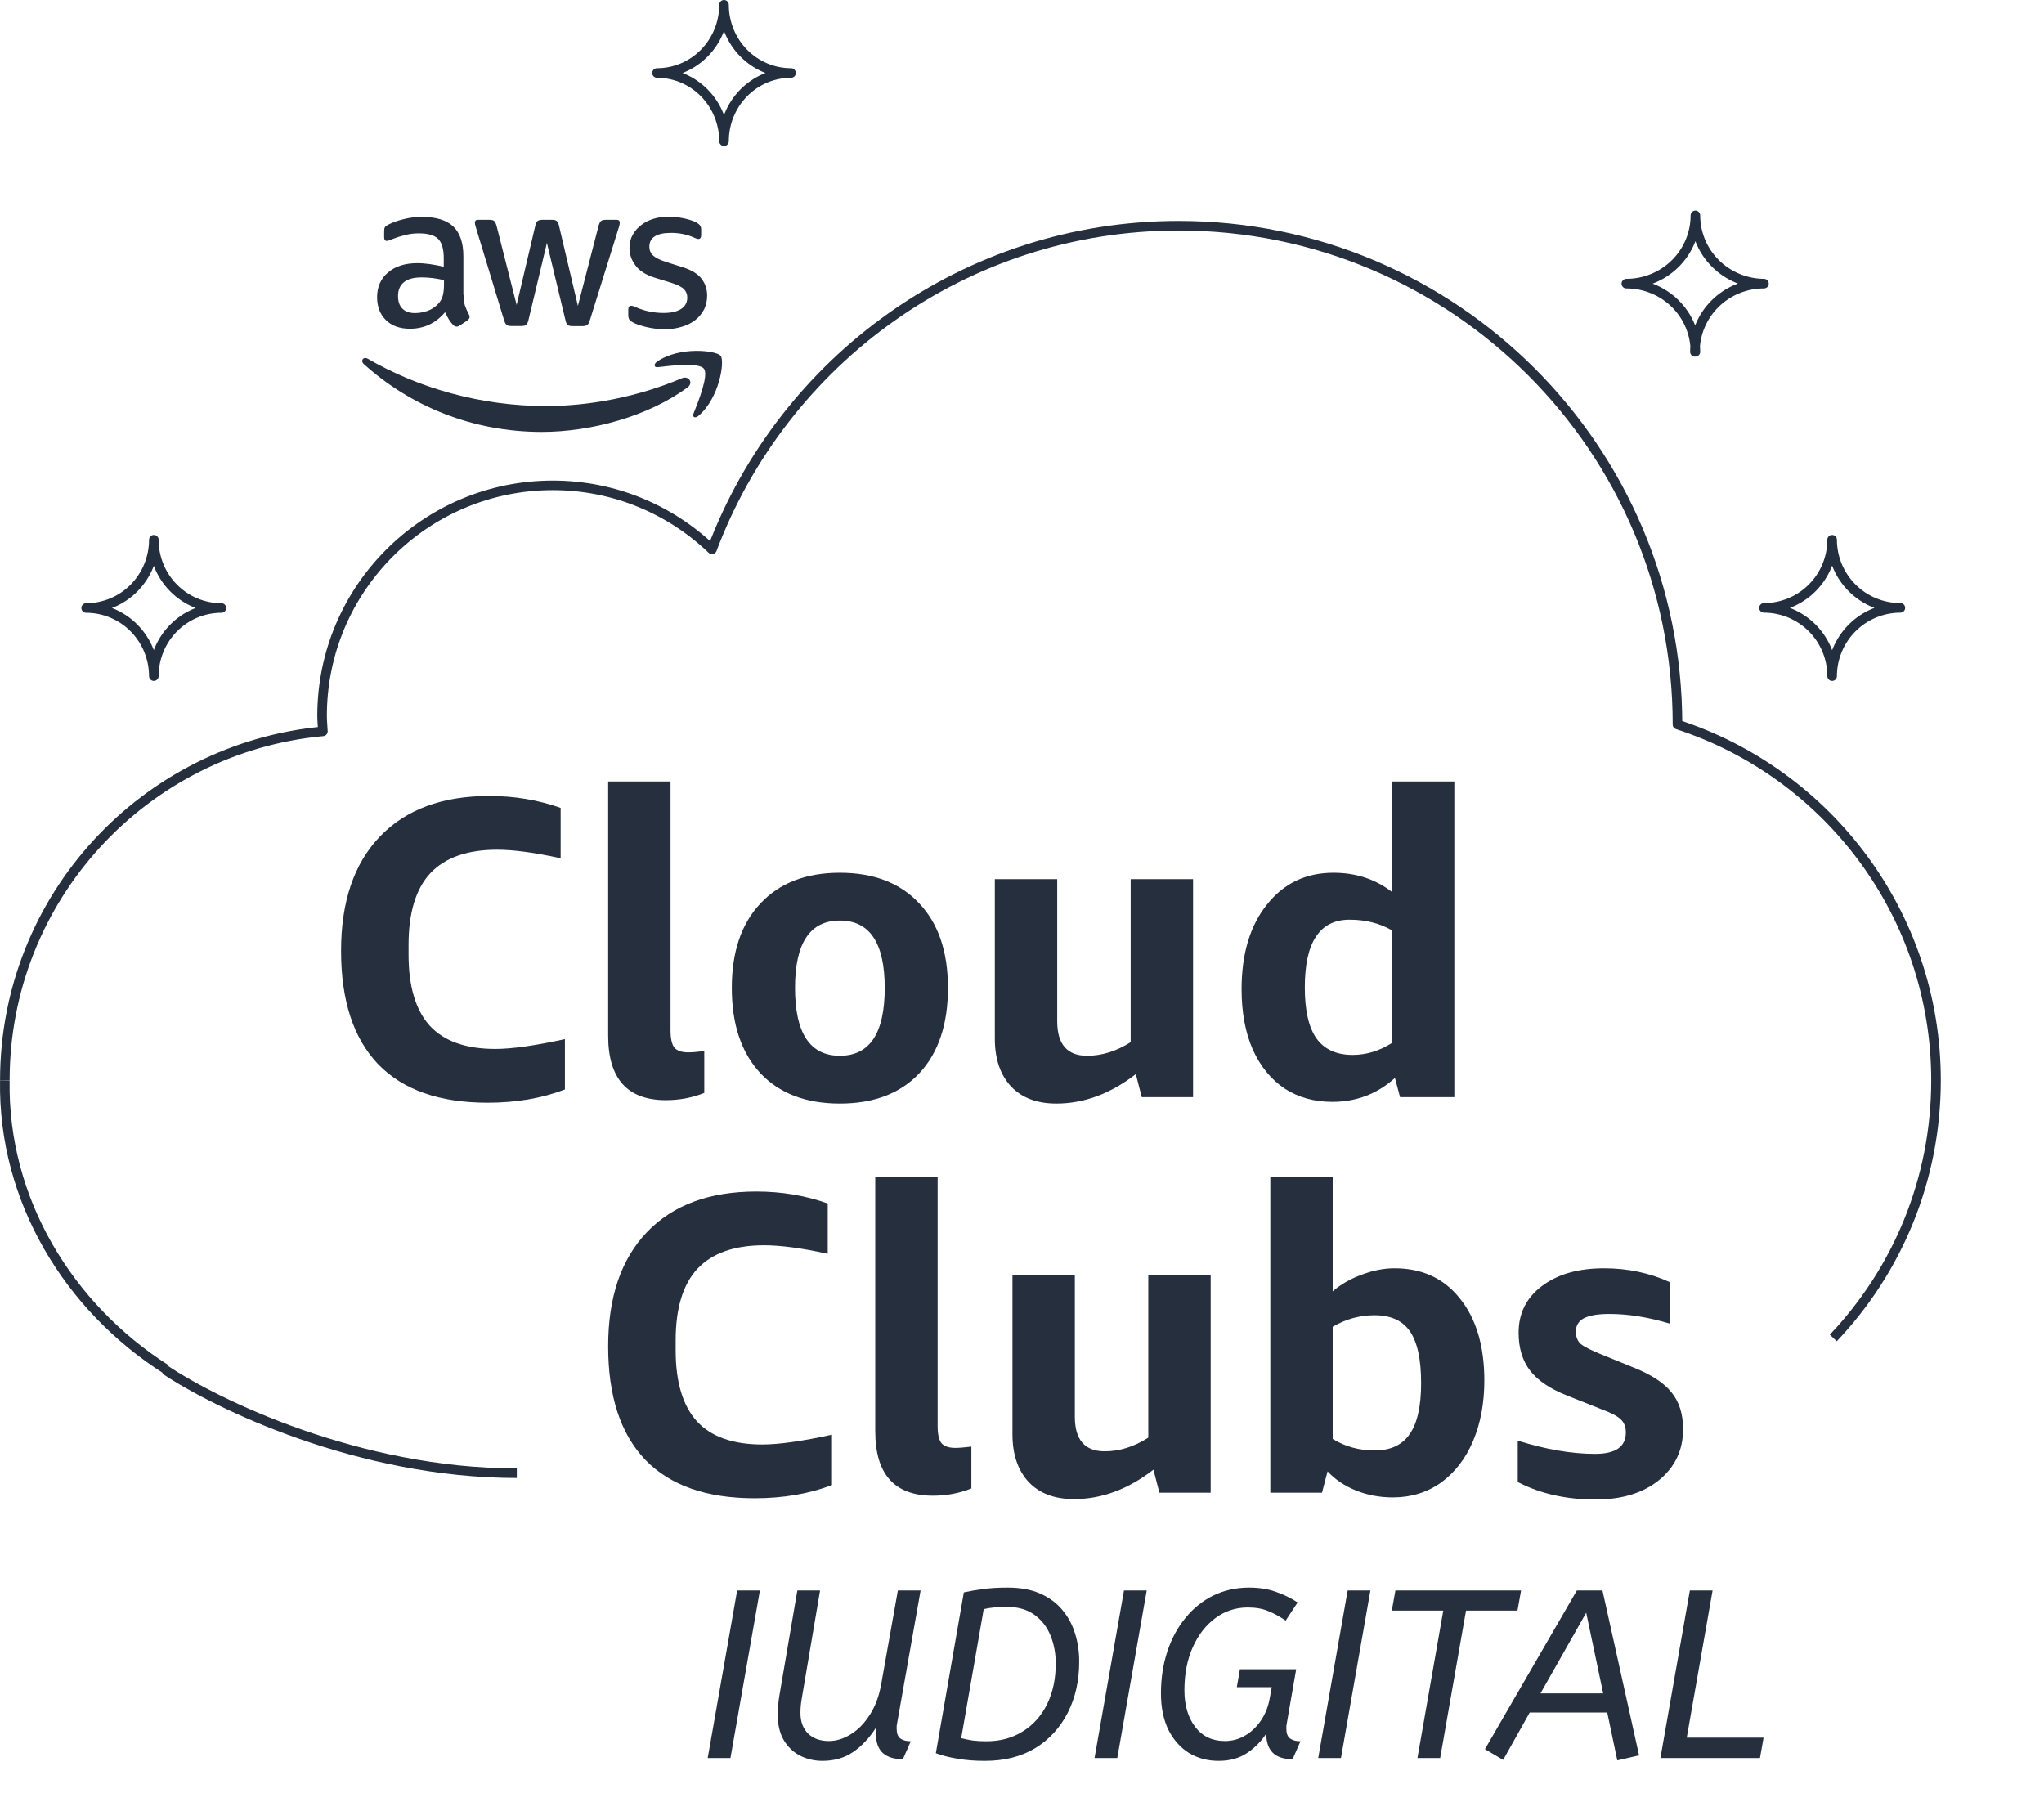<svg width="1708" height="1521" viewBox="0 0 1708 1521" fill="none" xmlns="http://www.w3.org/2000/svg">
<path d="M1530.95 565C1530.95 549.887 1524.95 535.391 1514.28 524.695C1503.6 513.999 1489.11 507.977 1474 507.95C1489.1 507.95 1503.59 501.95 1514.27 491.27C1524.95 480.59 1530.95 466.104 1530.95 451C1530.98 466.113 1537 480.599 1547.69 491.276C1558.39 501.953 1572.89 507.95 1588 507.95C1572.88 507.977 1558.38 513.996 1547.69 524.689C1537 535.382 1530.98 549.878 1530.95 565Z" stroke="#232F3E" stroke-width="8" stroke-linejoin="round"/>
<path d="M1416.7 294C1416.7 278.883 1410.62 264.384 1399.8 253.695C1388.98 243.005 1374.3 237 1359 237C1374.3 237 1388.98 230.995 1399.8 220.305C1410.62 209.616 1416.7 195.117 1416.7 180C1416.7 195.049 1422.72 209.487 1433.46 220.165C1444.19 230.844 1458.77 236.895 1474 237C1458.7 237 1444.02 243.005 1433.2 253.695C1422.38 264.384 1416.3 278.883 1416.3 294H1416.7Z" stroke="#232F3E" stroke-width="8" stroke-linejoin="round"/>
<path d="M138.517 1144.06C57.735 1092.5 2.305 1002.97 4.04 902.75" stroke="#252F3E" stroke-width="8" stroke-linejoin="round"/>
<path d="M137.861 1144.5C180.861 1173.33 299.861 1231 431.861 1231" stroke="#252F3E" stroke-width="8"/>
<path d="M4.041 902.75C4.041 750.19 120.683 625.006 269.813 611.129C269.62 606.792 269.138 602.552 269.138 598.215C269.138 491.821 355.511 405.569 461.936 405.569C513.606 405.569 560.456 426 594.967 459.055C654.349 301.295 806.273 188.637 984.901 188.637C1215.1 188.637 1401.73 375.212 1401.73 605.25V605.443C1527.14 646.208 1617.76 763.88 1617.76 902.75C1617.76 986.15 1585.13 1061.93 1531.93 1118" stroke="#252F3E" stroke-width="8" stroke-linejoin="round"/>
<path d="M472.051 910.36C452.775 917.73 431.238 921.41 407.44 921.41C367.222 921.41 336.761 910.72 316.057 889.33C295.353 867.71 285.001 836.1 285.001 794.51C285.001 753.4 295.829 721.559 317.485 698.983C339.141 676.407 369.602 665.12 408.868 665.12C429.81 665.12 449.681 668.447 468.481 675.1V717.163C446.825 712.41 429.096 710.034 415.293 710.034C390.544 710.034 371.981 716.569 359.607 729.64C347.47 742.71 341.401 762.67 341.401 789.52V797.72C341.401 824.34 347.351 844.18 359.25 857.25C371.149 870.08 389.354 876.5 413.865 876.5C427.668 876.5 447.063 873.77 472.051 868.3V910.36Z" fill="#252F3E"/>
<path d="M588.505 913.22C578.51 917.26 567.801 919.28 556.378 919.28C524.251 919.28 508.188 901.33 508.188 865.45V653H560.305V861.17C560.305 867.83 561.376 872.58 563.517 875.43C565.897 878.04 569.705 879.35 574.94 879.35C578.272 879.35 582.793 879 588.505 878.28V913.22Z" fill="#252F3E"/>
<path d="M701.816 922.13C673.497 922.13 651.365 913.69 635.421 896.82C619.476 879.71 611.504 855.94 611.504 825.53C611.504 795.35 619.476 771.82 635.421 754.95C651.365 737.84 673.497 729.28 701.816 729.28C730.135 729.28 752.267 737.84 768.212 754.95C784.156 771.82 792.128 795.35 792.128 825.53C792.128 855.94 784.156 879.71 768.212 896.82C752.267 913.69 730.135 922.13 701.816 922.13ZM701.816 882.2C726.804 882.2 739.298 863.31 739.298 825.53C739.298 787.98 726.804 769.21 701.816 769.21C676.829 769.21 664.335 787.98 664.335 825.53C664.335 863.31 676.829 882.2 701.816 882.2Z" fill="#252F3E"/>
<path d="M954.101 916.78L949.101 897.53C927.921 913.93 905.791 922.13 882.711 922.13C866.521 922.13 853.911 917.37 844.871 907.87C835.831 898.13 831.301 884.82 831.301 867.95V734.63H883.421V853.33C883.421 872.58 891.751 882.2 908.411 882.2C920.781 882.2 932.921 878.4 944.821 870.8V734.63H996.941V916.78H954.101Z" fill="#252F3E"/>
<path d="M1169.92 916.78L1165.64 900.74C1150.89 914.05 1133.4 920.7 1113.17 920.7C1098.17 920.7 1084.97 917.02 1073.54 909.65C1062.12 902.05 1053.2 891.11 1046.77 876.86C1040.58 862.6 1037.49 845.84 1037.49 826.6C1037.49 797.13 1044.51 773.6 1058.55 756.02C1072.59 738.19 1091.15 729.28 1114.24 729.28C1133.04 729.28 1149.34 734.63 1163.14 745.32V653H1215.26V916.78H1169.92ZM1130.3 881.49C1141.72 881.49 1152.67 878.16 1163.14 871.51V777.4C1152.91 771.46 1141.13 768.49 1127.8 768.49C1115.19 768.49 1105.79 773.25 1099.6 782.75C1093.42 792.02 1090.32 806.16 1090.32 825.17C1090.32 844.18 1093.53 858.32 1099.96 867.59C1106.62 876.86 1116.74 881.49 1130.3 881.49Z" fill="#252F3E"/>
<path d="M695.237 1240.88C675.961 1248.25 654.424 1251.93 630.627 1251.93C590.409 1251.93 559.948 1241.24 539.244 1219.85C518.54 1198.22 508.188 1166.62 508.188 1125.03C508.188 1083.92 519.016 1052.08 540.672 1029.5C562.328 1006.92 592.789 995.641 632.055 995.641C652.997 995.641 672.868 998.961 691.668 1005.62V1047.68C670.012 1042.93 652.283 1040.55 638.48 1040.55C613.73 1040.55 595.168 1047.09 582.794 1060.16C570.657 1073.23 564.588 1093.19 564.588 1120.04V1128.24C564.588 1154.85 570.538 1174.7 582.437 1187.77C594.335 1200.6 612.541 1207.02 637.052 1207.02C650.855 1207.02 670.25 1204.28 695.237 1198.82V1240.88Z" fill="#252F3E"/>
<path d="M811.692 1243.73C801.697 1247.77 790.988 1249.79 779.565 1249.79C747.438 1249.79 731.375 1231.85 731.375 1195.97V983.52H783.491V1191.69C783.491 1198.34 784.562 1203.1 786.704 1205.95C789.084 1208.56 792.892 1209.87 798.127 1209.87C801.459 1209.87 805.98 1209.51 811.692 1208.8V1243.73Z" fill="#252F3E"/>
<path d="M968.831 1247.3L963.831 1228.05C942.651 1244.44 920.521 1252.64 897.431 1252.64C881.251 1252.64 868.641 1247.89 859.591 1238.39C850.551 1228.64 846.031 1215.33 846.031 1198.46V1065.15H898.151V1183.85C898.151 1203.1 906.481 1212.72 923.131 1212.72C935.511 1212.72 947.651 1208.92 959.541 1201.31V1065.15H1011.66V1247.3H968.831Z" fill="#252F3E"/>
<path d="M1061.5 1247.3V983.52H1113.61V1079.05C1120.51 1073.11 1128.61 1068.47 1137.89 1065.15C1147.17 1061.58 1156.33 1059.8 1165.37 1059.8C1188.46 1059.8 1206.66 1068.24 1219.99 1085.11C1233.55 1101.98 1240.34 1124.79 1240.34 1153.55C1240.34 1172.32 1237.24 1189.07 1231.05 1203.81C1224.87 1218.54 1215.94 1230.19 1204.28 1238.74C1192.62 1247.06 1179.18 1251.22 1163.95 1251.22C1153 1251.22 1142.77 1249.32 1133.25 1245.51C1123.73 1241.71 1115.76 1236.37 1109.33 1229.47L1104.69 1247.3H1061.5ZM1148.6 1099.01C1136.22 1099.01 1124.56 1102.22 1113.61 1108.63V1202.38C1124.08 1208.8 1135.75 1212.01 1148.6 1212.01C1161.92 1212.01 1171.68 1207.49 1177.87 1198.46C1184.29 1189.43 1187.51 1175.17 1187.51 1155.69C1187.51 1135.96 1184.41 1121.59 1178.22 1112.55C1172.04 1103.52 1162.16 1099.01 1148.6 1099.01Z" fill="#252F3E"/>
<path d="M1358.58 1197.04C1358.58 1192.28 1357.15 1188.6 1354.29 1185.99C1351.67 1183.37 1346.2 1180.52 1337.87 1177.43L1310.03 1166.38C1295.51 1160.68 1285.04 1153.67 1278.61 1145.35C1272.19 1137.03 1268.98 1126.46 1268.98 1113.62C1268.98 1097.46 1275.4 1084.51 1288.25 1074.77C1301.34 1064.79 1318.71 1059.8 1340.37 1059.8C1360.36 1059.8 1378.8 1063.72 1395.7 1071.56V1106.14C1377.61 1100.67 1360.72 1097.94 1345.01 1097.94C1335.25 1097.94 1328.11 1099.13 1323.59 1101.5C1319.07 1103.88 1316.81 1107.68 1316.81 1112.91C1316.81 1116.95 1318.12 1120.28 1320.74 1122.89C1323.59 1125.27 1329.42 1128.24 1338.23 1131.8L1365.36 1142.85C1380.11 1148.79 1390.58 1155.69 1396.77 1163.53C1403.2 1171.37 1406.41 1181.59 1406.41 1194.18C1406.41 1211.77 1399.63 1226.03 1386.06 1236.96C1372.73 1247.65 1355.12 1253 1333.23 1253C1308.72 1253 1287.06 1248.13 1268.26 1238.39V1203.81C1291.82 1211.18 1313.36 1214.86 1332.87 1214.86C1350.01 1214.86 1358.58 1208.92 1358.58 1197.04Z" fill="#252F3E"/>
<path d="M605.001 118C605.001 102.883 599.101 88.385 588.599 77.695C578.097 67.005 563.853 61 549.001 61C556.355 61 563.637 59.526 570.431 56.661C577.226 53.797 583.399 49.598 588.599 44.305C593.799 39.012 597.924 32.729 600.738 25.813C603.553 18.897 605.001 11.485 605.001 4C605.001 11.485 606.45 18.897 609.264 25.813C612.078 32.729 616.203 39.012 621.403 44.305C626.603 49.598 632.776 53.797 639.571 56.661C646.365 59.526 653.647 61 661.001 61C646.149 61 631.905 67.005 621.403 77.695C610.901 88.385 605.001 102.883 605.001 118Z" stroke="#232F3E" stroke-width="8" stroke-linejoin="round"/>
<path d="M128.55 564.901C128.498 549.805 122.517 535.345 111.918 524.689C101.319 514.033 86.965 508.05 72.001 508.05C86.999 508.05 101.382 502.039 111.987 491.34C122.592 480.641 128.55 466.13 128.55 451C128.537 458.487 129.988 465.903 132.819 472.824C135.65 479.745 139.806 486.035 145.049 491.334C150.293 496.633 156.52 500.837 163.375 503.705C170.231 506.573 177.579 508.05 185.001 508.05C170.029 508.05 155.671 514.05 145.084 524.73C134.498 535.41 128.55 549.896 128.55 565V564.901Z" stroke="#232F3E" stroke-width="8" stroke-linejoin="round"/>
<path d="M387.401 246.4C387.401 250.1 387.801 253.1 388.501 255.3C389.301 257.5 390.301 259.9 391.701 262.5C392.201 263.3 392.401 264.1 392.401 264.8C392.401 265.8 391.801 266.8 390.501 267.8L384.201 272C383.301 272.6 382.401 272.9 381.601 272.9C380.601 272.9 379.601 272.4 378.601 271.5C377.201 270 376.001 268.4 375.001 266.8C374.001 265.1 373.001 263.2 371.901 260.9C364.101 270.1 354.301 274.7 342.501 274.7C334.101 274.7 327.401 272.3 322.501 267.5C317.601 262.7 315.101 256.3 315.101 248.3C315.101 239.8 318.101 232.9 324.201 227.7C330.301 222.5 338.401 219.9 348.701 219.9C352.101 219.9 355.601 220.2 359.301 220.7C363.001 221.2 366.801 222 370.801 222.9V215.6C370.801 208 369.201 202.7 366.101 199.6C362.901 196.5 357.501 195 349.801 195C346.301 195 342.701 195.4 339.001 196.3C335.301 197.2 331.701 198.3 328.201 199.7C326.601 200.4 325.401 200.8 324.701 201C324.001 201.2 323.501 201.3 323.101 201.3C321.701 201.3 321.001 200.3 321.001 198.2V193.3C321.001 191.7 321.201 190.5 321.701 189.8C322.201 189.1 323.101 188.4 324.501 187.7C328.001 185.9 332.201 184.4 337.101 183.2C342.001 181.9 347.201 181.3 352.701 181.3C364.601 181.3 373.301 184 378.901 189.4C384.401 194.8 387.201 203 387.201 214V246.4H387.401ZM346.801 261.6C350.101 261.6 353.501 261 357.101 259.8C360.701 258.6 363.901 256.4 366.601 253.4C368.201 251.5 369.401 249.4 370.001 247C370.601 244.6 371.001 241.7 371.001 238.3V234.1C368.101 233.4 365.001 232.8 361.801 232.4C358.601 232 355.501 231.8 352.401 231.8C345.701 231.8 340.801 233.1 337.501 235.8C334.201 238.5 332.601 242.3 332.601 247.3C332.601 252 333.801 255.5 336.301 257.9C338.701 260.4 342.201 261.6 346.801 261.6ZM427.101 272.4C425.301 272.4 424.101 272.1 423.301 271.4C422.501 270.8 421.801 269.4 421.201 267.5L397.701 190.2C397.101 188.2 396.801 186.9 396.801 186.2C396.801 184.6 397.601 183.7 399.201 183.7H409.001C410.901 183.7 412.201 184 412.901 184.7C413.701 185.3 414.301 186.7 414.901 188.6L431.701 254.8L447.301 188.6C447.801 186.6 448.401 185.3 449.201 184.7C450.001 184.1 451.401 183.7 453.201 183.7H461.201C463.101 183.7 464.401 184 465.201 184.7C466.001 185.3 466.701 186.7 467.101 188.6L482.901 255.6L500.201 188.6C500.801 186.6 501.501 185.3 502.201 184.7C503.001 184.1 504.301 183.7 506.101 183.7H515.401C517.001 183.7 517.901 184.5 517.901 186.2C517.901 186.7 517.801 187.2 517.701 187.8C517.601 188.4 517.401 189.2 517.001 190.3L492.901 267.6C492.301 269.6 491.601 270.9 490.801 271.5C490.001 272.1 488.701 272.5 487.001 272.5H478.401C476.501 272.5 475.201 272.2 474.401 271.5C473.601 270.8 472.901 269.5 472.501 267.5L457.001 203L441.601 267.4C441.101 269.4 440.501 270.7 439.701 271.4C438.901 272.1 437.501 272.4 435.701 272.4H427.101ZM555.601 275.1C550.401 275.1 545.201 274.5 540.201 273.3C535.201 272.1 531.301 270.8 528.701 269.3C527.101 268.4 526.001 267.4 525.601 266.5C525.201 265.6 525.001 264.6 525.001 263.7V258.6C525.001 256.5 525.801 255.5 527.301 255.5C527.901 255.5 528.501 255.6 529.101 255.8C529.701 256 530.601 256.4 531.601 256.8C535.001 258.3 538.701 259.5 542.601 260.3C546.601 261.1 550.501 261.5 554.501 261.5C560.801 261.5 565.701 260.4 569.101 258.2C572.501 256 574.301 252.8 574.301 248.7C574.301 245.9 573.401 243.6 571.601 241.7C569.801 239.8 566.401 238.1 561.501 236.5L547.001 232C539.701 229.7 534.301 226.3 531.001 221.8C527.701 217.4 526.001 212.5 526.001 207.3C526.001 203.1 526.901 199.4 528.701 196.2C530.501 193 532.901 190.2 535.901 188C538.901 185.7 542.301 184 546.301 182.8C550.301 181.6 554.501 181.1 558.901 181.1C561.101 181.1 563.401 181.2 565.601 181.5C567.901 181.8 570.001 182.2 572.101 182.6C574.101 183.1 576.001 183.6 577.801 184.2C579.601 184.8 581.001 185.4 582.001 186C583.401 186.8 584.401 187.6 585.001 188.5C585.601 189.3 585.901 190.4 585.901 191.8V196.5C585.901 198.6 585.101 199.7 583.601 199.7C582.801 199.7 581.501 199.3 579.801 198.5C574.101 195.9 567.701 194.6 560.601 194.6C554.901 194.6 550.401 195.5 547.301 197.4C544.201 199.3 542.601 202.2 542.601 206.3C542.601 209.1 543.601 211.5 545.601 213.4C547.601 215.3 551.301 217.2 556.601 218.9L570.801 223.4C578.001 225.7 583.201 228.9 586.301 233C589.401 237.1 590.901 241.8 590.901 247C590.901 251.3 590.001 255.2 588.301 258.6C586.501 262 584.101 265 581.001 267.4C577.901 269.9 574.201 271.7 569.901 273C565.401 274.4 560.701 275.1 555.601 275.1Z" fill="#252F3E"/>
<path d="M574.501 323.7C541.601 348 493.801 360.9 452.701 360.9C395.101 360.9 343.201 339.6 304.001 304.2C300.901 301.4 303.701 297.6 307.401 299.8C349.801 324.4 402.101 339.3 456.201 339.3C492.701 339.3 532.801 331.7 569.701 316.1C575.201 313.6 579.901 319.7 574.501 323.7Z" fill="#252F3E"/>
<path d="M588.201 308.1C584.001 302.7 560.401 305.5 549.701 306.8C546.501 307.2 546.001 304.4 548.901 302.3C567.701 289.1 598.601 292.9 602.201 297.3C605.801 301.8 601.201 332.7 583.601 347.5C580.901 349.8 578.301 348.6 579.501 345.6C583.501 335.7 592.401 313.4 588.201 308.1Z" fill="#252F3E"/>
<path d="M591.378 1469L615.978 1329H634.978L610.378 1469H591.378ZM754.47 1470C747.136 1470 741.536 1468.27 737.67 1464.8C733.803 1461.2 731.87 1455.67 731.87 1448.2V1443.8C726.536 1452.2 720.203 1458.93 712.87 1464C705.67 1468.93 697.136 1471.4 687.27 1471.4C680.47 1471.4 674.203 1469.93 668.47 1467C662.87 1464.07 658.336 1459.73 654.87 1454C651.536 1448.13 649.87 1441.07 649.87 1432.8C649.87 1429.73 650.003 1426.93 650.27 1424.4C650.536 1421.73 650.936 1418.8 651.47 1415.6L666.27 1329H685.27L669.87 1419.8C669.47 1422.2 669.203 1424.27 669.07 1426C668.936 1427.6 668.87 1429.4 668.87 1431.4C668.87 1438.6 671.003 1444.33 675.27 1448.6C679.536 1452.73 685.336 1454.8 692.67 1454.8C698.803 1454.8 704.87 1452.93 710.87 1449.2C717.003 1445.47 722.336 1440 726.87 1432.8C731.536 1425.6 734.736 1416.87 736.47 1406.6L750.27 1329H769.27L749.67 1439.8C749.536 1440.47 749.403 1441.27 749.27 1442.2C749.27 1443 749.27 1443.87 749.27 1444.8C749.27 1448.4 750.27 1451 752.27 1452.6C754.403 1454.2 757.336 1455 761.07 1455L754.47 1470ZM805.403 1330.6C810.869 1329.4 816.336 1328.47 821.803 1327.8C827.269 1327 834.003 1326.6 842.003 1326.6C852.669 1326.6 861.736 1328.27 869.203 1331.6C876.803 1334.93 883.003 1339.53 887.803 1345.4C892.603 1351.13 896.136 1357.73 898.403 1365.2C900.669 1372.53 901.803 1380.27 901.803 1388.4C901.803 1404.4 898.603 1418.67 892.203 1431.2C885.803 1443.73 876.736 1453.6 865.003 1460.8C853.269 1467.87 839.269 1471.4 823.003 1471.4C814.469 1471.4 806.869 1470.8 800.203 1469.6C793.536 1468.53 787.469 1467 782.003 1465L805.403 1330.6ZM840.403 1342.6C836.936 1342.6 833.669 1342.8 830.603 1343.2C827.536 1343.47 824.669 1343.93 822.003 1344.6L803.203 1452.4C806.269 1453.2 809.536 1453.87 813.003 1454.4C816.469 1454.8 820.203 1455 824.203 1455C835.803 1455 845.936 1452.27 854.603 1446.8C863.403 1441.33 870.203 1433.73 875.003 1424C879.803 1414.13 882.203 1402.8 882.203 1390C882.203 1381.6 880.736 1373.8 877.803 1366.6C874.869 1359.4 870.336 1353.6 864.203 1349.2C858.069 1344.8 850.136 1342.6 840.403 1342.6ZM914.62 1469L939.22 1329H958.22L933.62 1469H914.62ZM1042.71 1343.2C1032.71 1343.2 1023.71 1346.13 1015.71 1352C1007.71 1357.87 1001.38 1366 996.712 1376.4C992.045 1386.8 989.712 1398.8 989.712 1412.4C989.712 1424.93 992.712 1435.13 998.712 1443C1004.71 1450.87 1012.98 1454.8 1023.51 1454.8C1029.65 1454.8 1035.31 1453.27 1040.51 1450.2C1045.71 1447.13 1050.11 1442.93 1053.71 1437.6C1057.31 1432.27 1059.71 1426.27 1060.91 1419.6L1062.71 1409.8H1033.51L1036.11 1394.8H1083.11L1075.31 1439.8C1075.18 1440.47 1075.05 1441.27 1074.91 1442.2C1074.91 1443 1074.91 1443.87 1074.91 1444.8C1074.91 1448.4 1075.91 1451 1077.91 1452.6C1080.05 1454.2 1082.98 1455 1086.71 1455L1080.11 1470C1065.45 1470 1058.11 1462.87 1058.11 1448.6C1053.98 1455 1048.65 1460.4 1042.11 1464.8C1035.58 1469.2 1027.65 1471.4 1018.31 1471.4C1009.11 1471.4 1000.85 1469.2 993.512 1464.8C986.312 1460.27 980.579 1453.8 976.312 1445.4C972.179 1436.87 970.112 1426.73 970.112 1415C970.112 1402.33 971.912 1390.6 975.512 1379.8C979.112 1369 984.179 1359.67 990.712 1351.8C997.245 1343.8 1004.98 1337.6 1013.91 1333.2C1022.98 1328.8 1032.91 1326.6 1043.71 1326.6C1052.25 1326.6 1059.78 1327.8 1066.31 1330.2C1072.85 1332.47 1078.85 1335.4 1084.31 1339L1074.31 1354.2C1069.51 1350.87 1064.65 1348.2 1059.71 1346.2C1054.91 1344.2 1049.25 1343.2 1042.71 1343.2ZM1101.53 1469L1126.13 1329H1145.13L1120.53 1469H1101.53ZM1166.03 1329H1271.03L1268.03 1345.8H1225.03L1203.43 1469H1184.43L1206.03 1345.8H1163.03L1166.03 1329ZM1240.85 1461.6L1317.65 1329H1339.05L1369.65 1466.8L1351.45 1471L1343.05 1431H1278.25L1256.05 1470.6L1240.85 1461.6ZM1287.25 1415H1339.65L1325.45 1347.6L1287.25 1415ZM1412.07 1329H1431.07L1409.47 1452H1473.67L1470.67 1469H1387.47L1412.07 1329Z" fill="#252F3E"/>
</svg>
